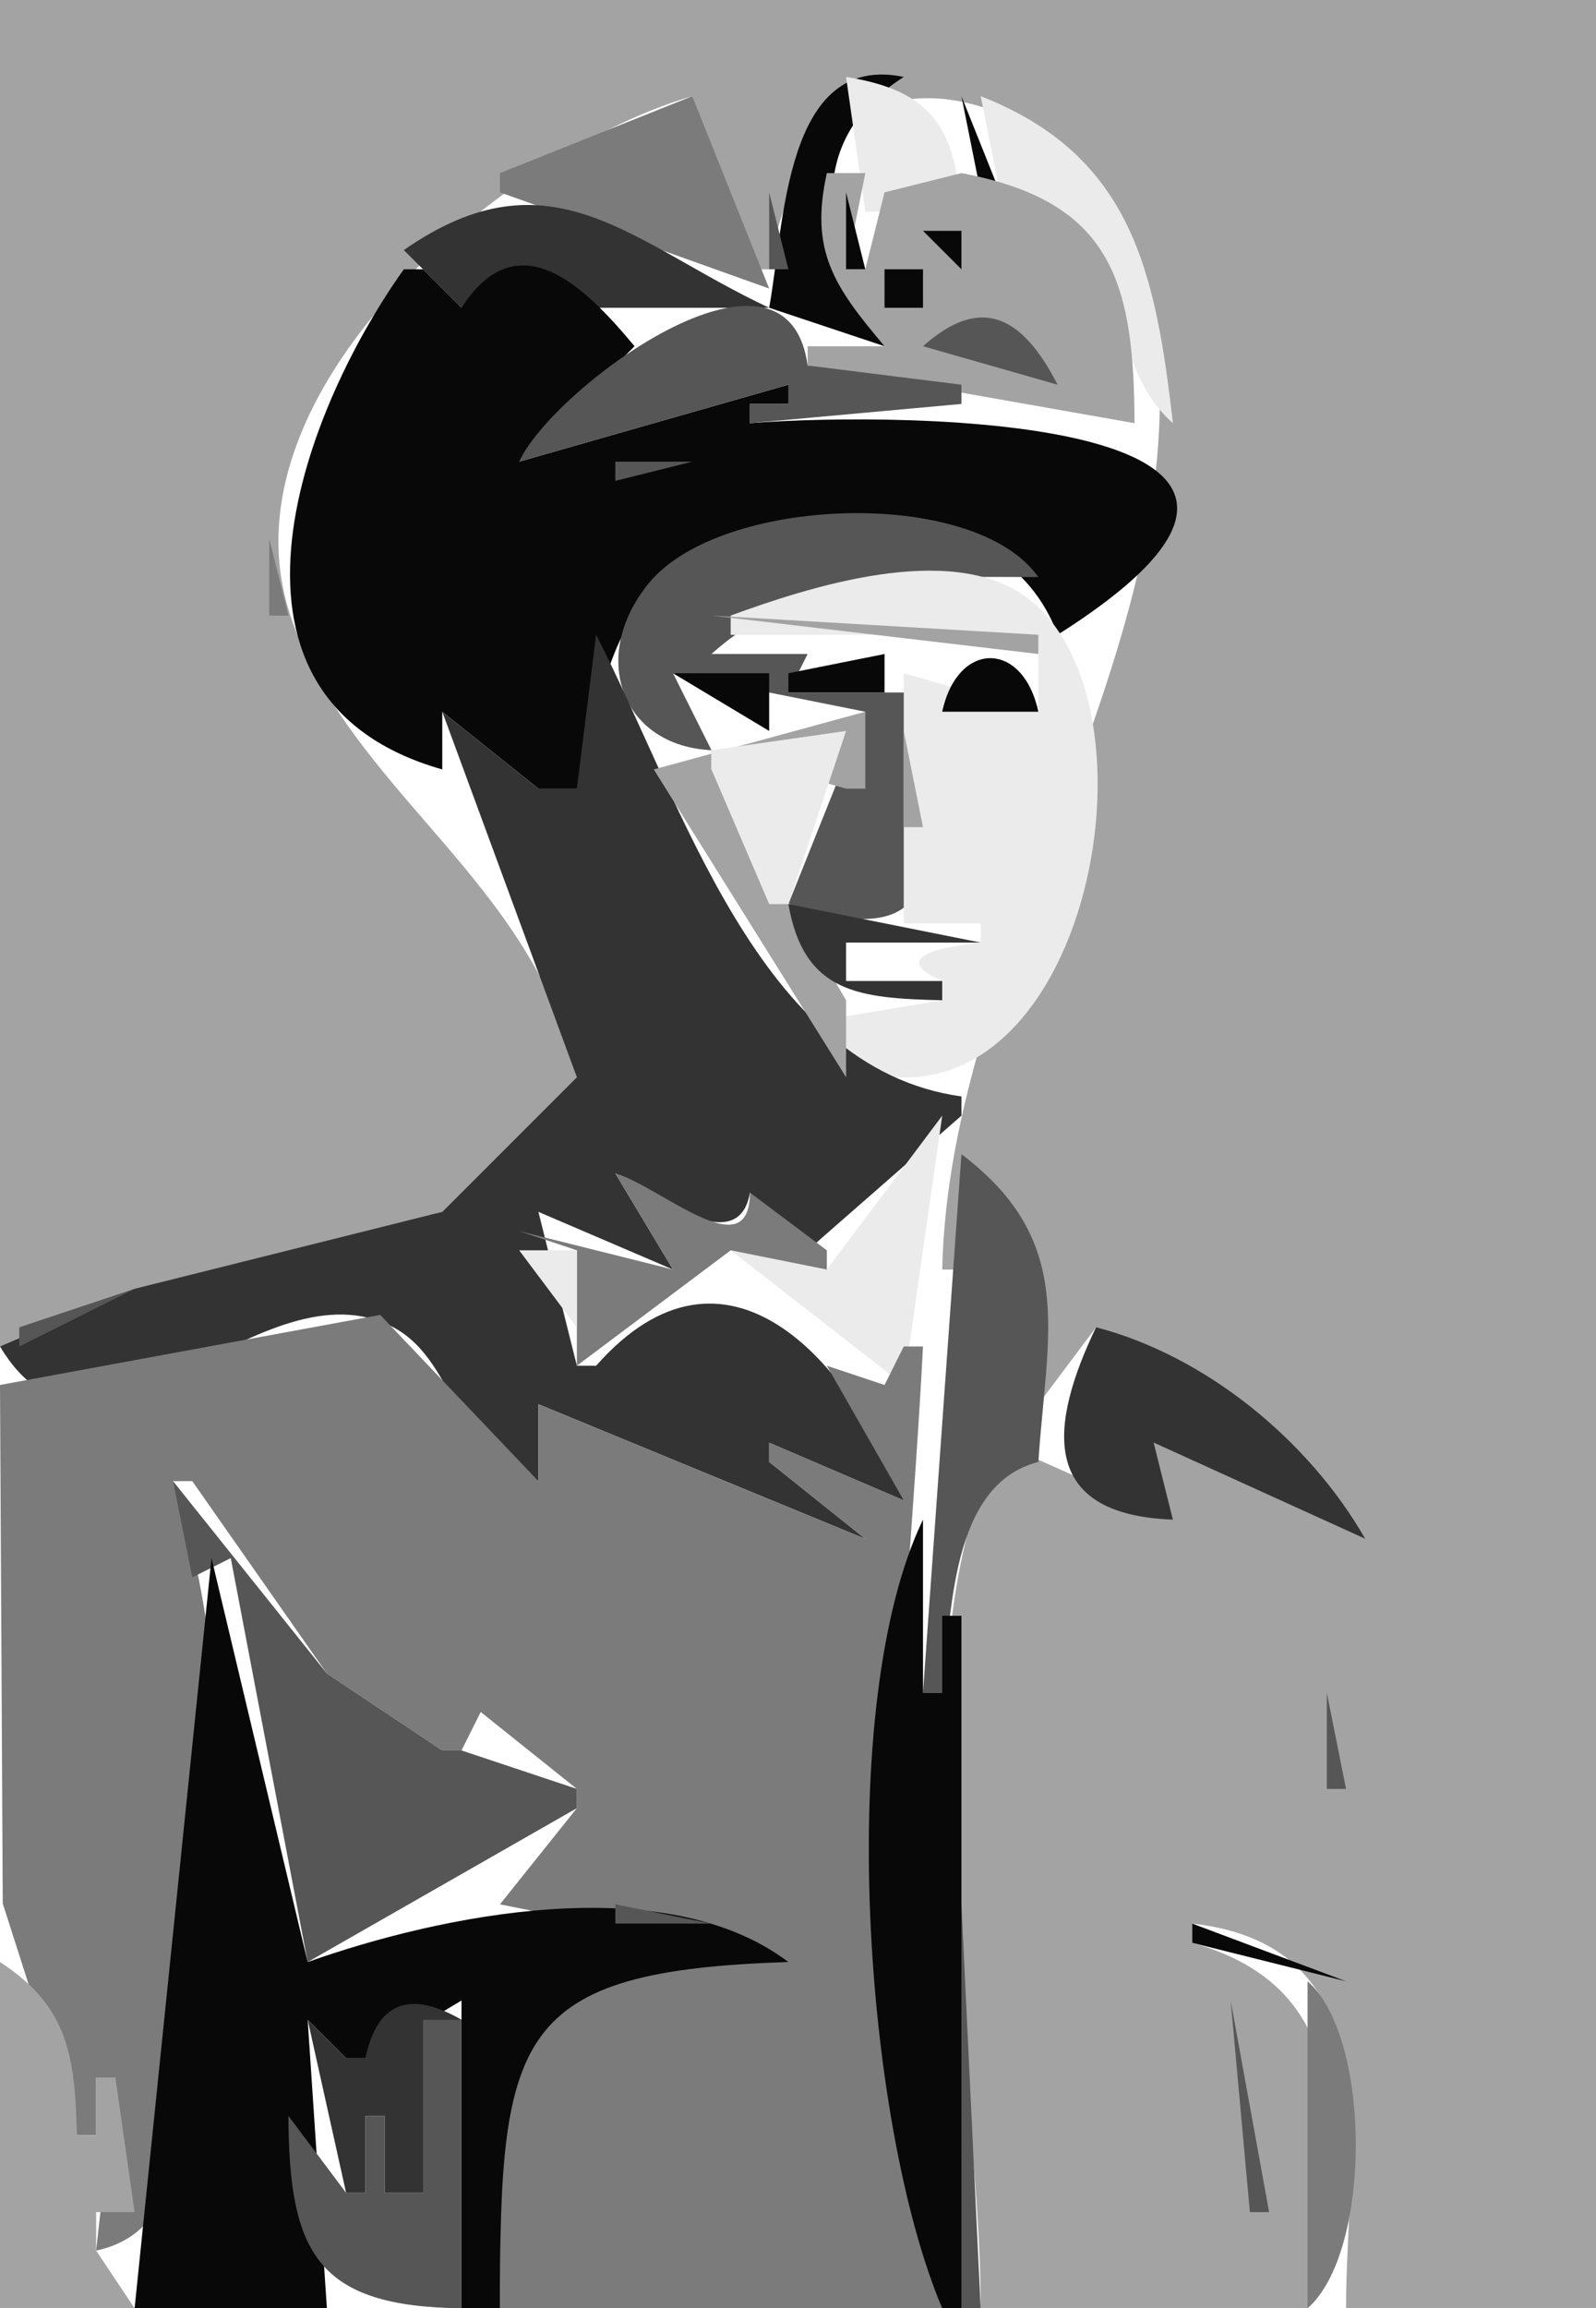 <svg xmlns="http://www.w3.org/2000/svg" viewBox="0 0 83 120"><path d="M0 0v70l23-7 7-7c-2.146-10.2-11.877-14.884-14.9-24C11.216 20.29 26.471 7.75 36 5l3 9h1c2.227-14.792 18.532-9.272 20.086 2.985C62.187 33.547 49.358 49.296 49 66h1v-6c3.747 4.223 4.568 7.466 4 13l3-4 14 11-11-5 1 4-9-4c-5.866 12.19-1 31.68-1 45h17c1.46-7.95 3.115-16.47-6-19v-1c10.506 1.17 8 11.93 8 20h13V0H0z" fill="#a3a3a3"/><path d="M40 16l6 2c-2.967-4.802-4.584-10.435 1-14-6.216-1.291-6.206 7.736-7 12z" fill="#080808"/><path d="M44 4l1 7h5c-.335-4.394-1.556-6.291-6-7z" fill="#ebebeb"/><path d="M26 9v1l14 5-4-10-10 4z" fill="#7b7b7b"/><path d="M50 5l1 5h1l-2-5z" fill="#080808"/><path d="M51 5l1 5c7.566.832 4.762 8.301 9 12-.904-7.723-2.05-13.894-10-17z" fill="#ebebeb"/><path d="M43 9c-.896 4.048.37 5.884 3 9h-4v1l17 3c-.021-7.4-1.207-11.538-9-13l-4 1-1 4h-1l1-5h-2z" fill="#a3a3a3"/><path d="M21 13l3 3h16c-7.172-3.356-11.332-8.333-19-3z" fill="#333"/><path d="M40 10v4h1l-1-4z" fill="#565656"/><path d="M44 10v4h1l-1-4m4 2l2 2v-2h-2m-24 4l-2-2h-1c-5.495 7.719-10.807 22.372 2 26v-3l5 4h2c1.142-3.722 1.338-7.832 4.344-10.683C39.919 25.029 52.266 25.398 55 33c17.982-11.382-7.963-11.634-16-11v-1h2v-1l-14 4 6-6c-2.649-3.19-6.081-6.514-9-2m22-2v2h2v-2h-2z" fill="#080808"/><path d="M48 18l7 2c-1.776-3.468-3.913-4.76-7-2m-21 6l14-4v1h-2v1l11-1v-1l-8-1c-1.082-7.827-13.281 1.203-15 5m5 0v1l4-1h-4z" fill="#565656"/><path d="M25.333 26.667l.334.666-.334-.666z" fill="#a3a3a3"/><path d="M37 39l-2-4 10 2-4 10c13.603 4.534 2.53-12.368 8-11h-8l1-2h-5c4.867-4.375 10.803-4 17-4-3.342-4.73-16.551-4.221-20.258.317C30.615 34.145 32.328 38.785 37 39z" fill="#565656"/><path d="M14 28v4h1l-1-4z" fill="#7b7b7b"/><path d="M38 32v1h16v4l-7-2v13h4v1c-1.806.195-4.929.726-2 2v1l-6 1v2c13.009 6.251 18.275-18.198 10.347-23.972C49.381 28.139 42.046 30.525 38 32z" fill="#ebebeb"/><path d="M54.333 30.667l.334.666-.334-.666z" fill="#7b7b7b"/><path d="M37 32l17 2v-1l-17-1z" fill="#a3a3a3"/><path d="M31 33l-1 8h-2l-5-4 7 19-7 7-16 4-7 3c4.862 8.101 12.861-3.82 19.772-1.307 4.1 1.491 3.431 6.852 8.228 8.307v-4l17 7-5-4v-1l7 3c-2.739-7.224-9.235-14.659-16-7h-1l-2-8 7 3-3-5c2.078 1.163 6.407 4.46 7 1l3 3 8-7v-1c-10.546-1.458-14.493-15.256-19-24z" fill="#333"/><path d="M41 35v1h5v-2l-5 1m8 2h5c-.796-3.712-4.204-3.712-5 0m-14-2l5 3v-3h-5z" fill="#080808"/><path d="M34 40l10 16v-4l-7-12v-1l7 2h1v-4l-11 3z" fill="#a3a3a3"/><path d="M37 39v1l3 7h1l3-9-7 1z" fill="#ebebeb"/><path d="M47 38v5h1l-1-5z" fill="#a3a3a3"/><path d="M41 47c.809 4.657 3.69 4.896 8 5v-1h-5v-2h7l-10-2z" fill="#333"/><path d="M44 51l4-1-4 1z" fill="#7b7b7b"/><path d="M49 58l-6 8-5-1 9 7 2-14z" fill="#ebebeb"/><path d="M50 60l-2 28h1c.479-4.038.408-10.827 5-12 .449-6.705 1.984-11.468-4-16z" fill="#565656"/><path d="M32 61l3 5-8-2 3 1v6l8-6 5 1v-1l-4-3c0 3.976-4.644-.318-7-1z" fill="#7b7b7b"/><path d="M27 65l3 4v-4h-3z" fill="#ebebeb"/><path d="M1 69v1l6-3-6 2z" fill="#565656"/><path d="M0 72l.144 26.961L4 111h1v-3h1l-1 9c5.322-1.14 3.943-7.78 4.5-12 1.43-10.839 2.946-17.207-.5-28h1l7 10 6 4h1l1-2 5 4v1l-4 5 15 3c-14.866-.48-15 3.84-15 18h23c-4.396-16.31-1.862-33.19-1-50h-1l-1 2-3-1 4 7-7-3v1l5 4-17-7v4l-8.228-8.643L0 72z" fill="#7b7b7b"/><path d="M57 69c-2.376 4.959-3.083 9.745 4 10l-1-4 11 5c-2.93-5.112-8.284-9.514-14-11z" fill="#333"/><path d="M9 77l1 5 2-1 4 21 14-8v-1l-6-2h-1l-6-4-8-10z" fill="#565656"/><path d="M48 79c-4.606 9.57-3.056 31.44 1 41h1V84h-1v4h-1v-9m-37 2l-4 39h10l-1-15 2 2h1l5-3v16h2c0-14.19.713-17.55 15-18-6.427-4.869-18.087-2.454-25 0l-5-21z" fill="#080808"/><path d="M69 88v5h1l-1-5z" fill="#565656"/><path d="M55 91l4 11-4-11z" fill="#080808"/><path d="M32 99v1h5l-5-1m18 0v21h1l-1-21z" fill="#565656"/><path d="M62 100v1l8 2-8-3z" fill="#080808"/><path d="M0 102v18h7l-2-3v-2h2l-1-7H5v3H4c-.1-4.1-.442-6.69-4-9z" fill="#a3a3a3"/><path d="M68 103v17c3.344-2.92 3.344-14.08 0-17z" fill="#7b7b7b"/><path d="M19 107h-1l-2-2 2 9h1v-4h1v4h2l2-9c-2.613-1.5-4.354-1.01-5 2z" fill="#333"/><path d="M64 104l1 11h1l-2-11m-42 1v9h-2v-4h-1v4h-1l-3-4c.025 7.16 1.52 9.91 9 10v-15h-2z" fill="#565656"/></svg>